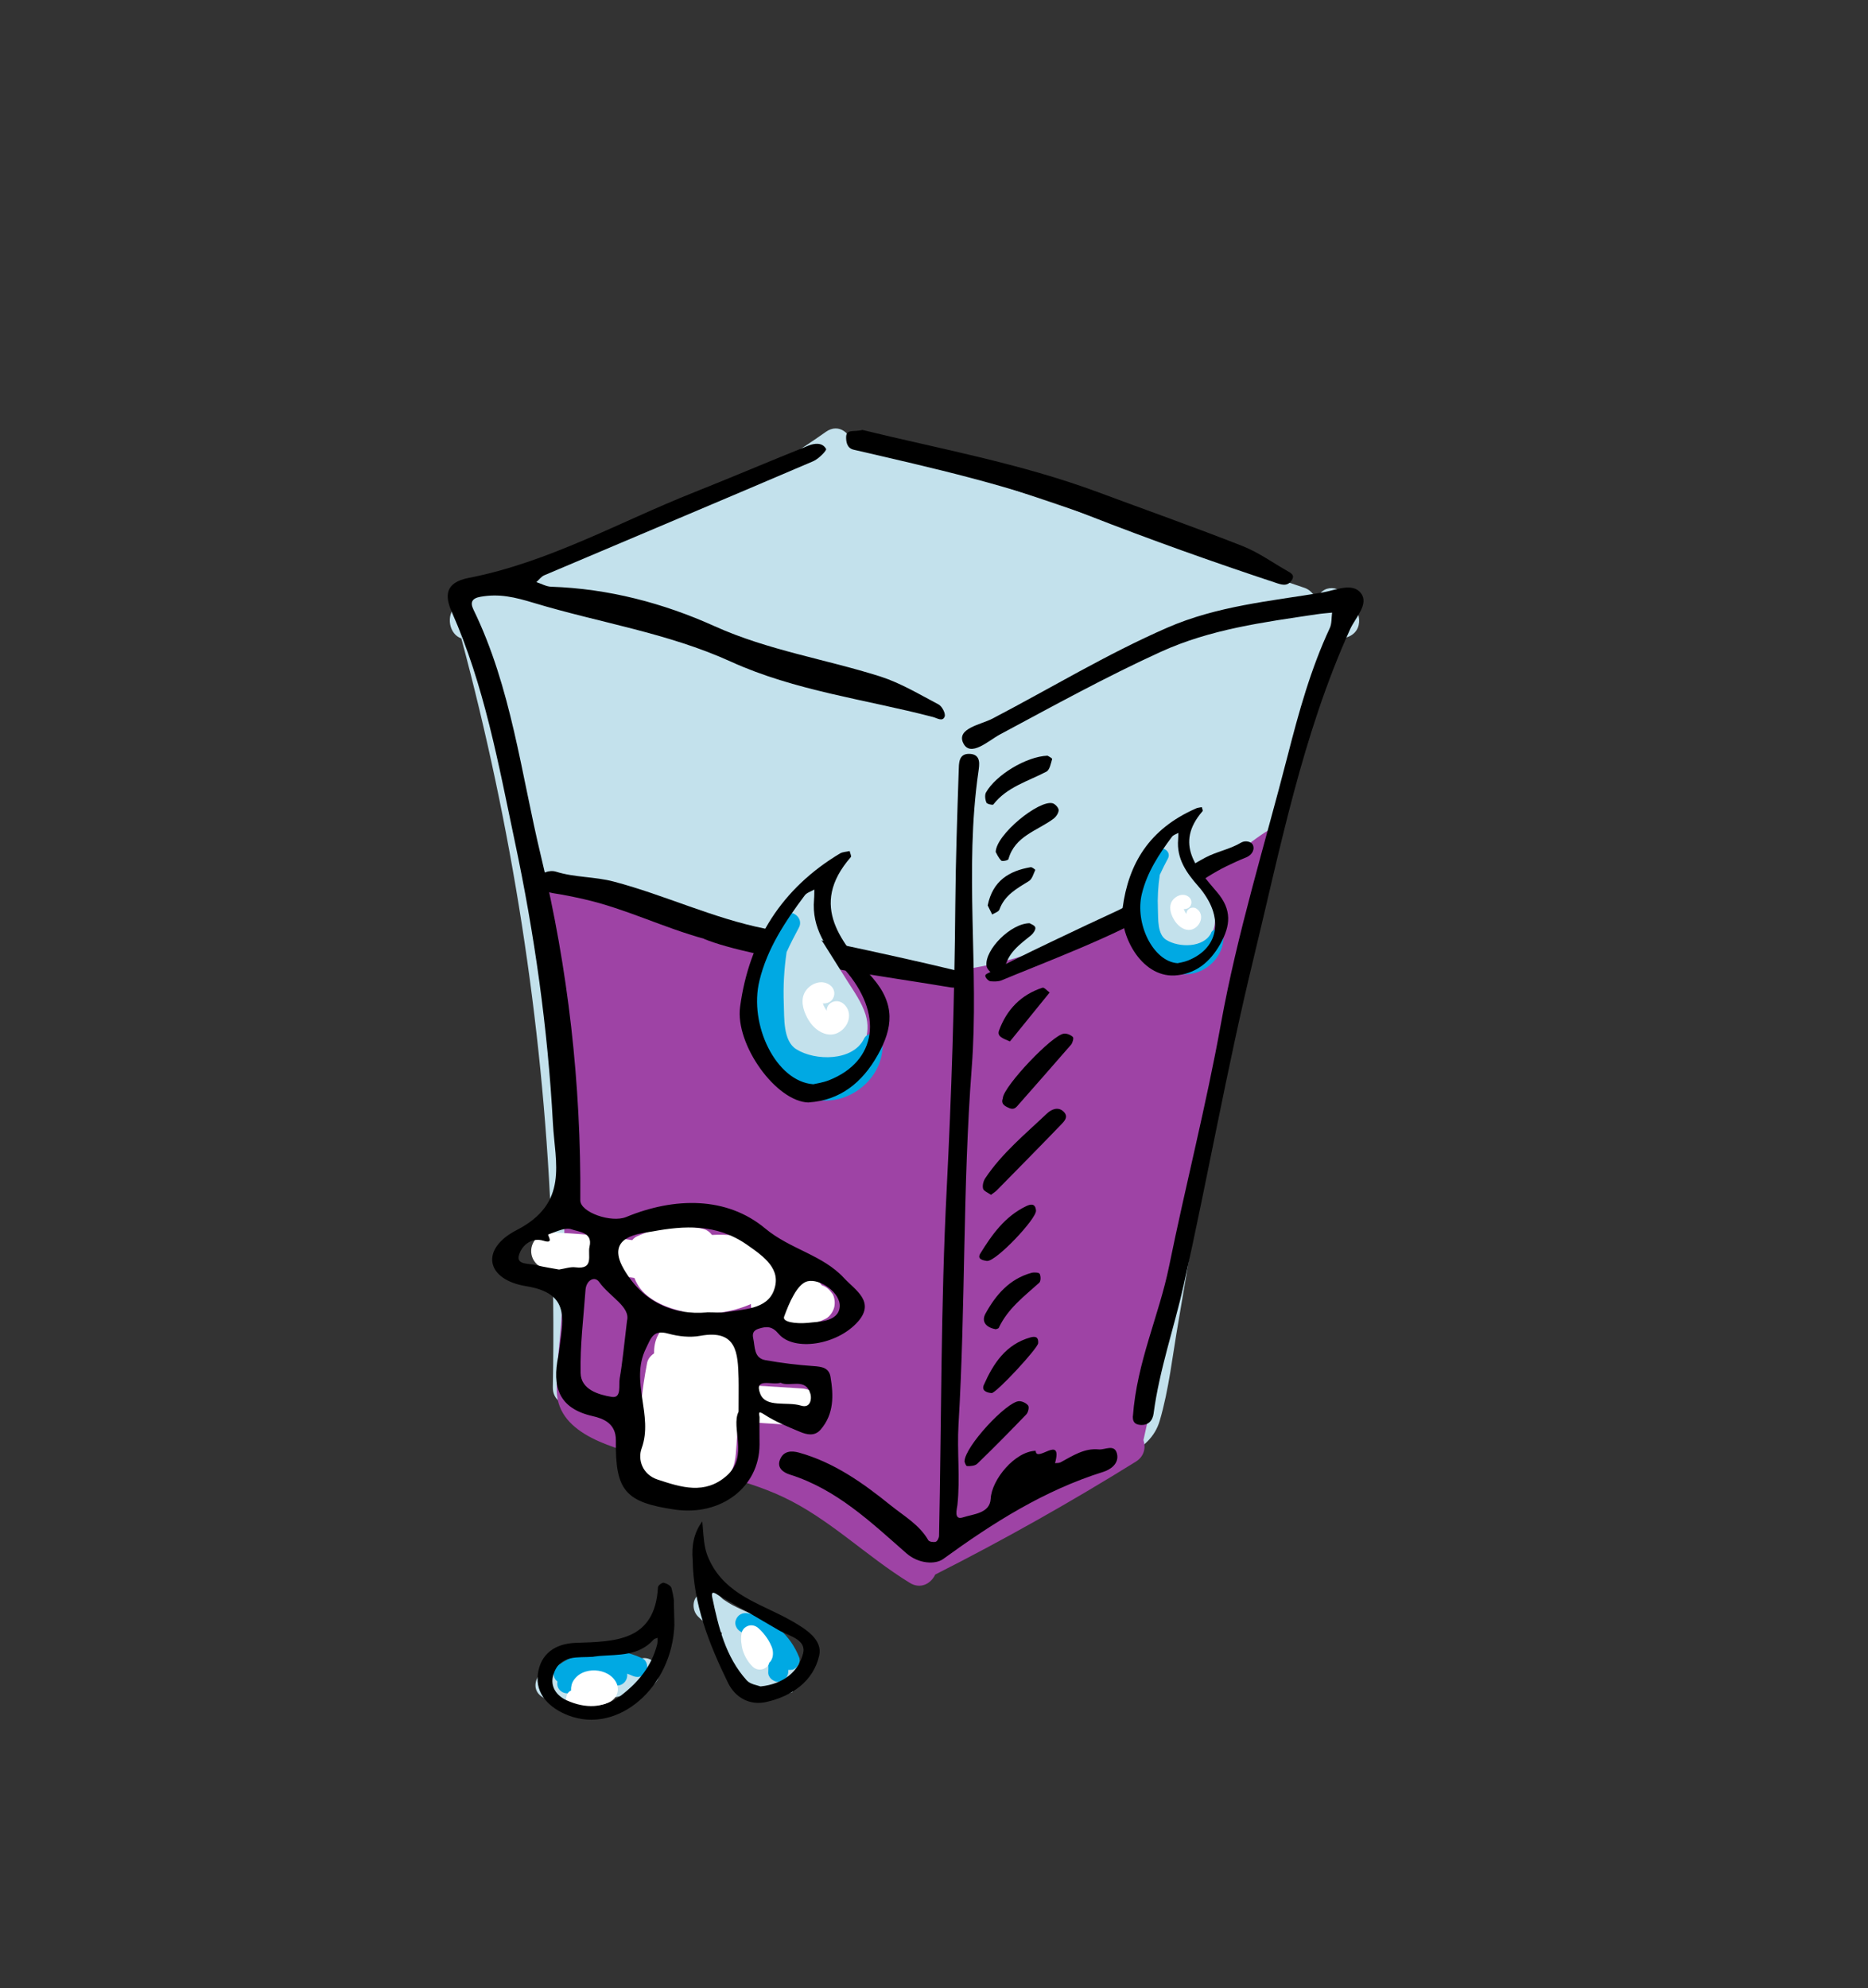 <?xml version="1.0" encoding="UTF-8"?><svg xmlns="http://www.w3.org/2000/svg" viewBox="0 0 186.35 198.28"><rect x="0" y="0" width="186.35" height="198.28" fill="#333333" stroke="none"/><defs><style>.cls-1{fill:#9e43a5;}.cls-1,.cls-2,.cls-3,.cls-4,.cls-5{stroke-width:0px;}.cls-2{fill:#c3e1ec;}.cls-3{fill:#000;}.cls-4{fill:#00a9e3;}.cls-5{fill:#fff;}</style></defs><g id="kleur"><path class="cls-2" d="M134.77,60.25c-.32-1.44-2.33-2.28-3.22-.86-.19-.05-.38-.1-.57-.15-.21-.27-.5-.5-.9-.63-8.1-2.73-16.21-5.46-24.31-8.2-3.96-1.33-7.91-2.67-11.87-4-2.62-.88-6.04-2.73-8.83-1.85-.1-1.27-1.36-2.42-2.68-1.49-10.45,7.4-22.42,11.97-34.37,16.3-.94-.38-2.19.09-2.54,1.07-1.05.95-.66,2.84.54,3.23,5.04,18.78,8.07,38.07,8.93,57.5.25,5.72.31,11.45.2,17.18-.02,1.21.92,1.81,1.87,1.79.04.02.07.04.11.05,4.85,1.74,9.71,3.49,14.56,5.23,1.76,1.45,3.95,2.11,6.21,2.22,5.05,1.75,10.48,3.41,14.29,7.27.75.76,1.85.64,2.62,0,1.23-1.02,2.47-2.04,3.7-3.06.52-.43.68-.95.6-1.44,2.99-1.19,5.99-2.39,8.98-3.58,2.82-1.13,6.63-1.83,7.6-5.12.92-3.12,1.28-6.52,1.84-9.72.57-3.28,1.11-6.58,1.65-9.87,2.14-13.21,4.18-26.47,7.72-39.39,1.79-6.51,4-12.9,6.75-19.06.84.01,1.69-.44,1.89-1.33.17-.74-.12-1.65-.78-2.07ZM93.57,151.14c-2.51-2.13-5.44-3.61-8.5-4.83,1.65-.7,1.24-.91,3.19.71,1.07.89,2.1,1.77,3.37,2.36.98.46,2.01.73,3.06.83-.37.31-.74.61-1.11.92Z"/><path class="cls-1" d="M126.91,82.71c-.35-.32-5.92,4.39-6.41,4.41-.5.02-.95.19-1.31.54-.45.44-.94.85-1.43,1.24-.18.13-1.55.16-2.12.45-4.34,2.21-8.7,4.45-13.36,5.91-4.71,1.48-8.74,1.98-13.66,1.74-10.05-.5-19.64-3.95-29.03-7.29-.61-.22-5.46-2.3-5.84-2.02-.69.19,2.23,19.52,2.28,20.47.26,5.14.35,10.29.26,15.44-.05,2.52-.13,5.04-.26,7.56-.13,2.5-.55,5.08-.49,7.58.11,4.49,6.03,5.74,9.51,6.71,4.33,1.21,8.9,1.91,13,3.82,4.67,2.18,8.35,5.93,12.71,8.6,1.09.67,2.12.06,2.54-.83,6.83-3.46,13.51-7.22,20.01-11.26.85-.53,1.01-1.41.76-2.15,2.78-12.52,5.56-25.04,8.34-37.56.17-.76,4.52-23.34,4.5-23.36Z"/><path class="cls-5" d="M83.01,129.01c-.24-.37-.6-.7-1.03-.82-.07-.11-.15-.21-.25-.3-.36-.33-.81-.54-1.31-.54h-2.78c.08-.45.04-.93-.16-1.41-.37-.89-1.08-1.58-1.94-2.02-1.41-.72-2.96-.83-4.51-.75-.22-.29-.52-.52-.91-.61-2.26-.5-4.48-.22-6.58.75-.19.09-.34.22-.47.38-2.73-.41-5.48-.69-8.23-.77-1-.03-1.85.87-1.85,1.85,0,1.03.85,1.82,1.85,1.85,2.85.09,5.66.38,8.45.84.61,1.65,2.18,2.53,3.79,3.06.39.13.78.23,1.18.31-.15.12-.29.27-.41.46-.08.14-.16.28-.24.41-.32,0-.63.06-.9.26-1.02.75-1.48,1.75-1.46,3.01,0,0,0,0,0,.01-.34.23-.62.55-.7.98-.52,2.67-.79,5.39-.76,8.11-.02.33-.04.67-.05,1-.02.92-.09,2,.15,2.89.51,1.88,2.74,3.21,4.21,1.86.65.14,1.36.02,1.94-.28.73-.38,1.21-.97,1.56-1.64.31-.11.6-.28.85-.52.93-.88.94-2.12,1.03-3.32.06-.76.1-1.52.14-2.28,2.12.13,4.24.26,6.37.4.97.06,1.9-.9,1.85-1.85-.05-1.06-.81-1.79-1.85-1.85-2.08-.13-4.15-.26-6.23-.39,0-.34.03-.68.03-1.02.02-1.4-.05-2.6-.97-3.72-.34-.41-1.04-.61-1.59-.51.29-.72.05-1.38-.43-1.84.35-.01.7-.04,1.05-.09,1.03-.14,2.08-.42,3.06-.85,0,.32.06.65.24.92l.29.37c.23.23.5.39.82.48.9.38,1.91.54,2.88.51,1.14-.03,2.2-.32,3.22-.81.4-.19.74-.7.85-1.11.12-.44.07-1.03-.19-1.43Z"/></g><g id="Laag_1"><path class="cls-3" d="M75.77,144.1c-.02,4.2-3.83,7.14-8.46,6.46-4.91-.72-5.94-1.87-5.87-6.88.02-1.71-1.24-2.2-2.35-2.45-3.4-.78-4.01-2.97-3.4-5.95.07-.37.11-.74.16-1.11.35-2.78.91-5.2-3.36-5.89-4.02-.65-4.63-3.7-.94-5.6,5.22-2.69,3.82-6.69,3.61-10.63-.51-9.49-1.84-18.88-3.81-28.16-1.63-7.73-3.04-15.54-6.28-22.85-.72-1.63-.67-2.94,1.68-3.4,7.98-1.55,15.05-5.59,22.52-8.55,3.8-1.51,7.57-3.12,11.37-4.64.61-.25,1.41-.34,1.77.33.08.14-.74.99-1.28,1.22-8.93,3.82-17.89,7.58-26.84,11.38-.3.13-.52.45-.78.68.5.16.99.45,1.49.46,5.7.19,11.2,1.64,16.27,3.93,5.36,2.42,11.05,3.28,16.54,5.02,2.03.65,3.92,1.79,5.82,2.79.34.18.72.9.61,1.2-.2.56-.75.16-1.18.05-6.74-1.76-13.75-2.61-20.15-5.52-6.31-2.87-13.11-3.88-19.63-5.85-1.95-.59-3.47-.95-5.34-.62-.86.15-1.06.55-.71,1.28,3.79,7.78,4.75,16.36,6.74,24.61,2.71,11.22,4.01,22.71,3.92,34.31,0,1.2,3.1,2.27,4.58,1.66,4.82-1.99,10.02-2.06,13.86,1.14,2.51,2.09,5.73,2.63,7.87,4.95,1.09,1.18,3.13,2.34,1.41,4.32-2.08,2.39-6.43,3.02-7.93,1.25-.66-.79-1.21-.77-2.02-.51-.53.17-.62.51-.52.95.19.84.04,1.97,1.22,2.18,1.58.28,3.19.48,4.79.59.83.06,1.54.15,1.7,1.07.31,1.86.36,3.71-.99,5.27-.6.69-1.38.5-2.07.21-1.22-.51-2.46-1.01-3.56-1.73-.72-.48-.46.06-.46.29-.02.91,0,1.82,0,2.73ZM73.68,140.8c0-1.52.02-2.43,0-3.34-.07-2.48-.15-4.9-3.82-4.23-1.02.19-2.18.06-3.2-.22-1.5-.41-1.69.39-2.24,1.52-1.59,3.28.79,6.62-.41,9.92-.41,1.12.07,2.62,1.6,3.12,2.34.77,4.71,1.54,6.89-.39,2.22-1.97.38-4.75,1.18-6.38ZM70.5,130.89c.93,0,1.36.06,1.76,0,1.86-.32,4.25-.26,4.95-2.21.76-2.08-.93-3.31-2.7-4.54-3.03-2.11-6.28-1.9-9.42-1.32-1.18.21-4.75.43-2.89,3.7,1.93,3.39,5.01,4.66,8.3,4.38ZM62.55,131.73c.36-1.4-1.73-2.39-2.77-3.86-.46-.65-1.3-.18-1.37.78-.2,2.77-.55,5.54-.49,8.3.04,1.65,1.81,2.16,3.1,2.37,1.02.17.68-1.17.8-1.85.28-1.59.42-3.2.73-5.74ZM55.77,126.62c.59-.09,1.14-.29,1.65-.22,1.88.24,1.19-1.24,1.39-2.06.35-1.45-1.09-1.47-1.79-1.73-.63-.23-1.56.25-2.32.51-.14.05.66.99-.48.63-1.29-.4-2.25.59-2.47,1.51-.21.92,1.08.74,1.75.92.76.2,1.54.3,2.27.44ZM80.59,131.94c.91-.13,3.04-.04,3.18-1.59.13-1.4-1.99-2.86-3.21-2.56-1.04.25-1.85,2.19-2.34,3.54-.18.51,1.08.72,2.37.61ZM77.87,137.91c-.84.28-2.68-.57-2.03,1.1.56,1.43,2.67.75,4.06,1.18.95.3,1.09-.67.95-1.16-.48-1.68-2.04-.65-2.98-1.12Z"/><path class="cls-3" d="M103.32,144.71c.07,1.23,2.72-1.7,1.93,1.22.18-.02.4,0,.55-.08,1.2-.65,2.38-1.44,3.82-1.29.61.06,1.56-.58,1.81.43.23.97-.63,1.58-1.37,1.81-5.91,1.85-11.01,5.09-15.97,8.69-.79.57-2.46.49-3.68-.58-3.53-3.1-6.97-6.39-11.64-7.85-.57-.18-1.3-.63-.96-1.48.34-.86,1.11-.92,1.9-.7,3.48.97,6.36,3.01,9.12,5.24,1.34,1.08,2.88,1.94,3.78,3.5.09.15.52.22.74.15.16-.05.33-.39.33-.6.24-11.51.17-23.04.76-34.53.48-9.45.78-18.9.86-28.36.04-4.46.19-8.93.34-13.39.03-.71-.05-1.77,1.13-1.7,1.14.07.92,1.14.84,1.75-1.43,9.83.08,19.73-.67,29.54-.91,11.85-.61,23.73-1.32,35.59-.16,2.66.18,5.36-.11,8.04-.04.36-.4,1.54.55,1.23,1.03-.34,2.69-.39,2.77-1.85.09-1.92,2.44-4.75,4.5-4.79Z"/><path class="cls-3" d="M113.02,141.23c.4-5.42,2.61-10.03,3.61-14.95,1.64-8.06,3.7-16.04,5.16-24.13,1.64-9.09,4.38-17.88,6.67-26.8,1.11-4.34,2.3-8.64,4.2-12.71.21-.45.16-1.03.23-1.54-.52.05-1.04.09-1.56.17-5.29.79-10.57,1.48-15.53,3.74-5.49,2.5-10.75,5.41-16.06,8.25-1.09.58-2.92,2.31-3.64.87-.73-1.48,1.76-1.86,2.89-2.45,5.81-3.03,11.41-6.44,17.44-9.07,4.97-2.17,10.25-2.65,15.47-3.51,1.31-.22,3.02-1.05,3.87.07.82,1.08-.55,2.42-1.08,3.58-4.79,10.58-6.99,21.94-9.7,33.11-2.6,10.71-4.5,21.58-6.91,32.33-.96,4.27-2.42,8.43-3,12.8-.09.7-.55,1.22-1.38,1.12-.78-.09-.67-.7-.69-.87Z"/><path class="cls-3" d="M86.03,42.88c7.67,1.88,15.76,3.33,23.49,6.2,4.81,1.79,9.65,3.5,14.43,5.38,1.62.64,3.07,1.7,4.6,2.56.38.21.6.44.3.87-.38.55-.83.48-1.42.29-6.35-2.1-12.64-4.34-18.88-6.78-7.56-2.96-15.5-4.72-23.4-6.55-.68-.16-.75-.83-.74-1.28.03-.81.8-.46,1.62-.69Z"/><path class="cls-3" d="M98.86,119.17c-.32-.23-.73-.38-.79-.62-.08-.31.03-.76.22-1.04,1.67-2.5,3.99-4.4,6.14-6.44.43-.41,1.12-.75,1.68-.19.55.55,0,1.01-.35,1.38-2.09,2.17-4.21,4.31-6.32,6.46-.16.16-.36.28-.58.45Z"/><path class="cls-3" d="M100.04,109.51c.12-1.21,4.99-6.36,6.12-6.42.29-.02.66.13.87.34.1.1-.02.57-.18.76-1.79,2.07-3.6,4.11-5.4,6.16-.32.36-.63.25-1,.06-.4-.21-.58-.45-.4-.89Z"/><path class="cls-3" d="M96.22,145.75c.03-1.48,4.19-5.94,5.43-6,.31-.01.74.19.92.44.12.17,0,.68-.19.88-1.6,1.66-3.22,3.31-4.88,4.91-.22.22-.69.26-1.03.24-.13,0-.24-.43-.26-.47Z"/><path class="cls-3" d="M99.33,85c0-1.75,4.35-5.27,5.69-4.88.26.08.6.46.59.69-.01.3-.27.67-.53.86-1.62,1.2-3.84,1.71-4.48,4.02-.03.12-.62.25-.72.14-.29-.3-.47-.71-.54-.84Z"/><path class="cls-3" d="M104.5,75.37c.07.04.48.25.46.33-.13.45-.24,1.09-.57,1.26-1.84.97-3.93,1.52-5.3,3.28-.06.08-.63-.05-.69-.19-.12-.3-.18-.75-.04-1.01.98-1.74,4.02-3.59,6.14-3.67Z"/><path class="cls-3" d="M103.57,133.95c.03.46-4.21,5.03-4.65,4.99-.48-.04-1.03-.23-.77-.82.95-2.14,2.19-4.04,4.64-4.73.51-.14.82-.04.78.56Z"/><path class="cls-3" d="M99.31,132.57c-1.01-.19-1.41-.81-1-1.55,1.03-1.88,2.4-3.47,4.59-4.07.26-.07.75-.04.82.1.12.24.12.74-.05.89-1.5,1.35-3.14,2.58-4.03,4.49-.05.1-.27.12-.32.15Z"/><path class="cls-3" d="M98.48,125.77c-.35-.06-1.05-.15-.69-.74,1.17-1.9,2.47-3.72,4.58-4.73.4-.19.92-.34.98.44.06.81-3.95,5.05-4.86,5.02Z"/><path class="cls-3" d="M102.73,92.09c.08.06.49.19.55.41.06.21-.19.59-.41.77-1.16.94-2.38,1.79-2.66,3.44-.05.29-.74.76-.81.71-.4-.29-.95-.69-.99-1.11-.17-1.61,2.45-4.24,4.33-4.23Z"/><path class="cls-3" d="M100.75,103.87c-.66-.29-1.31-.48-1.09-1.08.76-2.09,2.19-3.58,4.34-4.28.17-.05.47.31.71.48-1.33,1.64-2.66,3.27-3.96,4.88Z"/><path class="cls-3" d="M98.53,90.31c.5-2.46,2.13-3.45,4.29-3.82.14-.02.46.25.46.27-.18.39-.31.91-.63,1.11-1.2.74-2.43,1.4-2.95,2.85-.08.22-.47.33-.72.49-.16-.33-.32-.65-.44-.89Z"/><path class="cls-3" d="M70.24,93.63c-4.08-1.12-7.86-3.01-11.95-3.94-1.04-.24-2.08-.45-3.13-.61-.86-.13-1.53-.69-1.41-1.4.1-.61,1.06-.95,1.72-.74,1.88.59,3.85.48,5.77.99,5.11,1.35,9.9,3.66,15.12,4.7,3.58.71,16.66,3.5,20.19,4.47.28.08.66.1.53.49-.09.28-.36.62-.61.69-.54.15-1.16.29-1.7.19-5.04-.87-19.79-2.86-24.54-4.83Z"/><path class="cls-3" d="M115.14,90.88c2.49-1.37,4.68-3.24,7.2-4.48.64-.31,1.28-.61,1.94-.87.54-.21.9-.7.73-1.2-.14-.42-.8-.53-1.2-.29-1.14.68-2.42.88-3.6,1.51-3.12,1.68-5.92,4-9.15,5.47-2.22,1.01-10.3,4.83-12.45,6.02-.17.09-.41.16-.28.42.09.18.31.39.48.41.37.03.78.04,1.12-.1,3.14-1.33,12.39-4.82,15.2-6.89Z"/><path class="cls-2" d="M86.36,101.22c-.4-1.29-1.23-2.42-1.94-3.55-.76-1.2-1.51-2.41-2.27-3.61-.19-.31-.46-.55-.76-.71.24-.5.49-.99.78-1.45.57-.92.2-2.2-.72-2.74-.96-.56-2.17-.2-2.74.72-1.22,1.96-2.05,4.18-2.38,6.47-.35,2.44-.36,5.09.8,7.34.6,1.15,1.57,2.07,2.71,2.61,1.32,1.14,3.19,1.59,4.56.08.11-.12.2-.24.28-.36,1.47-1.05,2.24-2.96,1.68-4.79Z"/><path class="cls-4" d="M86.19,103.61c-1.12,2.25-4.86,2.22-6.75,1.04-1.35-.84-1.19-3.16-1.25-4.55-.07-1.72.03-3.44.28-5.14.39-.85.81-1.67,1.22-2.43.61-1.13-1.11-2.14-1.73-1.01-.25.46-.49.94-.74,1.43-.27.08-.5.28-.57.67-.05.28-.08.55-.12.83-1.84,4.31-2.77,9.38.76,13.05,1.71,1.78,4.41,2.81,6.82,1.98,2.27-.78,4.01-2.9,3.93-5.36-.03-.93-1.4-1.44-1.86-.5Z"/><path class="cls-5" d="M83.95,99.99c-.45-.28-1.12-.11-1.37.36-.08.15-.11.31-.11.46-.12-.18-.23-.36-.32-.55-.02-.06-.04-.13-.06-.19.39.05.82-.14,1.01-.49.27-.5.11-1.06-.36-1.37-.83-.55-1.91-.1-2.4.67-.52.81-.23,1.85.19,2.63.37.69.92,1.29,1.67,1.56.36.13.8.16,1.17.03.42-.15.74-.41,1-.77.21-.3.34-.7.33-1.07-.01-.54-.29-1-.74-1.28Z"/><path class="cls-3" d="M80.68,109.96c-3.24-.06-7.35-5.77-6.85-9.53.89-6.65,4.16-11.83,9.97-15.31.27-.16.64-.16.96-.24.04.21.2.51.12.6-4.3,4.92-.8,8.61,2.18,12.06,2.28,2.64,2.02,4.98.51,7.67-1.56,2.79-3.78,4.54-6.89,4.74ZM81.13,108.14c.29-.07.96-.16,1.57-.4,4.8-1.9,5.45-6.65,1.54-11.07-1.76-1.99-3.29-4.1-3.03-6.97.03-.32.02-.65.03-.98-.32.19-.74.3-.95.57-1.95,2.6-3.75,5.3-4.53,8.52-1.08,4.41,1.67,10.06,5.37,10.33Z"/><path class="cls-2" d="M121.1,90.98c-.26-.86-.82-1.62-1.29-2.37-.5-.81-1-1.61-1.51-2.42-.13-.21-.31-.37-.51-.48.16-.33.33-.66.52-.97.38-.61.13-1.47-.48-1.83-.63-.37-1.44-.14-1.82.48-.81,1.32-1.36,2.8-1.58,4.33-.23,1.64-.24,3.41.53,4.91.4.77,1.04,1.38,1.8,1.74.88.76,2.12,1.06,3.03.05.07-.08.13-.16.18-.24.98-.7,1.49-1.98,1.11-3.2Z"/><path class="cls-4" d="M120.83,93.04c-.74,1.51-3.23,1.49-4.49.7-.9-.56-.79-2.12-.83-3.05-.05-1.15.02-2.3.19-3.44.26-.57.54-1.12.81-1.62.41-.76-.74-1.43-1.15-.68-.17.31-.33.63-.49.96-.18.06-.33.19-.38.45-.03.18-.05.37-.08.55-1.22,2.89-1.84,6.28.5,8.74,1.13,1.19,2.93,1.88,4.53,1.32,1.5-.52,2.66-1.94,2.61-3.59-.02-.62-.93-.96-1.24-.34Z"/><path class="cls-5" d="M119.34,90.61c-.3-.18-.74-.07-.91.24-.05.1-.07.21-.08.31-.08-.12-.15-.24-.21-.37-.02-.04-.03-.09-.04-.13.26.03.55-.1.67-.33.18-.34.07-.71-.24-.92-.55-.37-1.27-.06-1.6.45-.35.54-.16,1.24.13,1.76.25.46.61.86,1.11,1.05.24.09.53.11.77.02.28-.1.49-.27.66-.52.14-.2.23-.47.22-.71,0-.36-.19-.67-.49-.85Z"/><path class="cls-3" d="M117.17,97.29c-3.43.16-5.52-4.2-5.18-6.72.59-4.45,2.67-7.88,7.26-9.91.18-.11.43-.11.64-.16.03.14.13.34.08.4-2.86,3.29-.53,5.76,1.44,8.08,1.51,1.77,1.34,3.34.34,5.14-1.04,1.87-2.51,3.04-4.57,3.17ZM117.47,96.07c.2-.05.64-.11,1.04-.27,3.19-1.27,3.62-4.46,1.03-7.41-1.17-1.33-2.18-2.74-2.01-4.67.02-.22.01-.44.02-.65-.21.12-.49.2-.63.38-1.3,1.74-2.49,3.55-3.01,5.7-.72,2.95,1.11,6.74,3.57,6.92Z"/><path class="cls-2" d="M78.91,168.42c.08.1.14.21.19.33-1.08.4-2.2.64-3.33.77-1.58-1.48-2.83-3.23-3.68-5.26,0,0,0-.01-.01-.02,0,0,0,0,0,0-.05-.12-.11-.23-.15-.35-.13-.34-.07-.71.1-1.03-.88-.43-1.72-.93-2.42-1.66-.54-.56-.59-1.56.01-2.1.59-.54,1.52-.58,2.1.01.1.1.2.2.31.3.04.03.05.05.07.07.04.03.09.06.13.09.27.19.56.36.85.52.28.15.56.28.84.41.13.06.27.12.4.18,0,0,.06.03.1.04.08.04.29.12.26.11,1.27.54,2.49,1.14,3.48,2.13.97.97,1.71,2.36,1.55,3.77-.07.65-.34,1.27-.81,1.69Z"/><path class="cls-4" d="M79.03,166.53c-.14.03-.27.03-.39.02,0,.07,0,.14,0,.21-.04.52-.44,1.02-1.01.99-.51-.03-1.04-.45-.99-1.01.02-.26.01-.51,0-.76,0,0,0,0,0,0,0-.05-.02-.1-.02-.14-.02-.13-.05-.25-.09-.37-.03-.12-.07-.24-.12-.36,0,0,0-.01,0-.02,0,.01-.04-.1-.05-.12-.11-.23-.23-.46-.37-.67-.03-.05-.06-.1-.1-.14,0,0,0,0,0,0,0,0-.01-.01-.02-.02-.03-.05-.05-.06-.05-.05-.07-.07-.13-.16-.18-.22-.14-.15-.33-.4-.51-.49-.01,0-.03-.01-.04-.02-.05-.03-.09-.07-.14-.1-.11-.07-.22-.14-.33-.2-.08-.05-.21-.14-.31-.15.12.05.15.06.08.03-.03-.01-.06-.03-.1-.04-.07-.02-.13-.05-.2-.07-.5-.16-.87-.71-.69-1.23.18-.55.68-.8,1.23-.69,2.34.47,4.24,2.2,5.1,4.4.19.49-.22,1.12-.71,1.23Z"/><path class="cls-4" d="M75.88,164.15s0,0,0,0c-.04-.02-.06-.05-.06-.06.02.02.03.04.05.05,0,0,0,0,0,0Z"/><path class="cls-5" d="M76.82,165.75s-.05.04-.07.07c-.05.16-.12.31-.24.42-.41.37-1.01.38-1.41,0-.45-.43-.76-.96-.97-1.54-.1-.29-.15-.59-.18-.89-.03-.24-.03-.48,0-.72.02-.18.05-.35.14-.5.11-.19.28-.32.48-.41.39-.16.78-.06,1.09.21.34.3.63.65.88,1.02.1.15.19.3.27.46.11.22.22.45.27.69.07.43.03.84-.25,1.19Z"/><path class="cls-3" d="M70.06,151.74c.09.9.11,1.82.3,2.69.15.67.45,1.34.82,1.94,1.81,2.93,5.1,3.74,7.84,5.32,1.45.83,3.06,1.88,2.7,3.44-.58,2.55-2.73,4.05-5.27,4.62-1.65.37-3.09-.42-3.82-1.9-1.89-3.87-3.47-7.86-3.53-12.28-.12-1.38.11-2.69.96-3.83ZM80.11,164.94c.38-1.46-1.44-1.76-2.46-2.37-1.95-1.15-3.91-2.28-5.88-3.4-.25-.14-.89-.7-.72.13.62,2.97,1.33,5.95,3.44,8.29.36.41,1.09.49,1.38.61,2.37-.25,3.79-1.53,4.24-3.27Z"/><path class="cls-2" d="M64.66,168.32c-3.08,1.2-6.48,1.62-9.76,1.21-.77-.1-1.52-.63-1.48-1.5.04-.82.66-1.47,1.5-1.48,1.82-.03,3.42-.28,5.2-.83.52-.16,1.12.05,1.5.45.76-.19,1.51-.43,2.27-.73.73-.28,1.66.32,1.82,1.05.19.86-.27,1.52-1.05,1.82Z"/><path class="cls-4" d="M64.44,166.78c-.3.5-.88.58-1.37.35-.15-.07-.32-.14-.51-.2.1.63-.44,1.32-1.23,1.15-1.43-.31-2.95-.07-4.25.68-.47.27-1.1.1-1.37-.37-.12-.21-.14-.45-.1-.68-.1-.08-.19-.17-.25-.28-.29-.51-.07-1.05.37-1.37,2.42-1.74,5.69-1.92,8.35-.66.49.23.61.94.35,1.37Z"/><path class="cls-5" d="M60.47,169.94c-.43.14-.89.23-1.33.3-.02,0-.03,0-.05,0-.18.06-.36.08-.55.07-.35.05-.7.11-1.06.13-.24.02-.54-.13-.71-.3-.17-.17-.3-.46-.29-.71.01-.26.1-.53.3-.71.06-.05.12-.08.19-.12-.02-.36.06-.72.26-1.02.29-.43.7-.71,1.19-.86.81-.25,1.81-.11,2.48.41.42.33.74.79.74,1.35,0,.73-.54,1.23-1.19,1.44Z"/><path class="cls-3" d="M67.28,161.98c-.19,6.32-5.65,11.04-10.61,9.1-1.81-.71-3.29-2.08-3.01-4.14.26-1.93,1.65-3.02,3.8-3.09,3.84-.13,7.88-.11,8.18-5.55,0-.17.42-.48.58-.44.29.07.71.29.77.54.21.78.29,1.6.23,1.23.03,1.58.06,1.97.05,2.36ZM59.21,165.24c-1.54.12-3.36-.27-4,1.77-.38,1.21.33,2.13,1.33,2.58,1.83.82,3.68.83,5.38-.46,1.75-1.33,3.09-2.95,3.64-5.13.05-.21.03-.43.04-.65-.13.06-.31.08-.4.18-1.48,1.65-3.5,1.48-5.42,1.63-.19.03-.39.05-.58.07Z"/></g></svg>